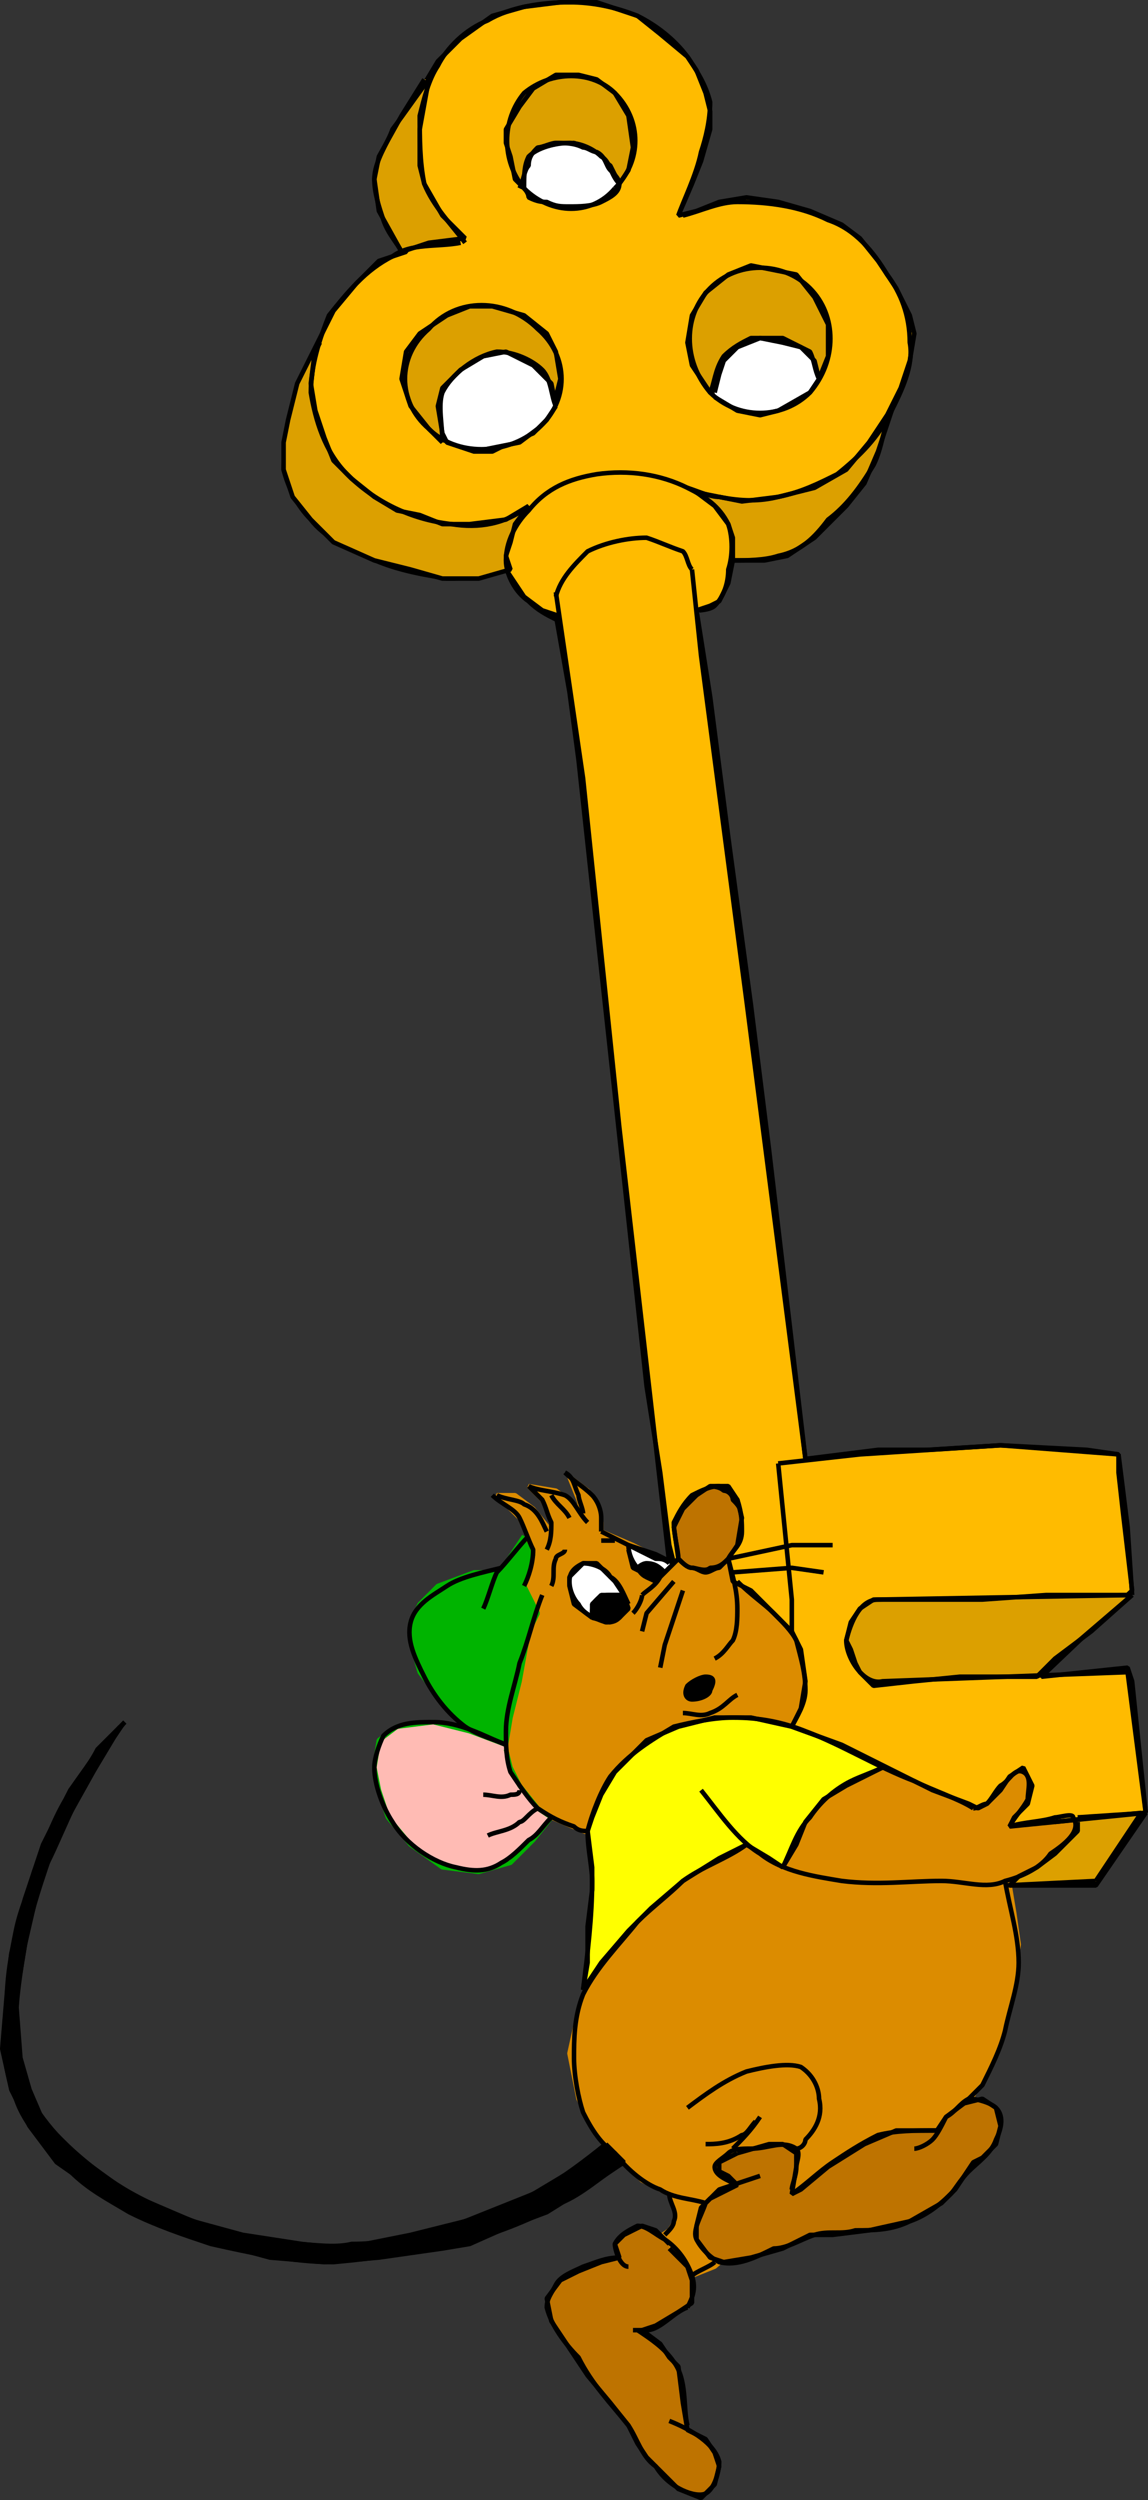 <svg xmlns="http://www.w3.org/2000/svg" width="252.996" height="550.964" version="1.2"><rect width="100%" height="100%" fill="#333333" stroke="none"/><g fill="none" fill-rule="evenodd" stroke="#000" stroke-linejoin="bevel" font-family="'Sans Serif'" font-size="12.5" font-weight="400"><path fill="#dc8c00" stroke="#dc8c00" d="m116.498 338.5-2-4-5-5h4l4 3 4 5v-3l-2-4-3-3 6 1 4 3 2 2-1-3-2-5 4 3 2 3 1 4v2l7 3 8 4 8-7 20 16 9 16 29 23 13-8 7 11 7 4-2 11-16 5 1 6 1 7-1 8-2 10-3 8-5 9-14 17-28 7-14 12-5 2-8-8 3-2 2-3-2-5-6-3-7-7-3-3-4-8-2-10 2-9 2-6 2-33-3-1-7-3-14-13 1-9 9-22-3-6 2-11" vector-effect="non-scaling-stroke"/><path fill="#ff0" d="m174.498 380.5-9-2h-8l-8 2-7 3-7 7-3 5-2 5-1 3 1 8v5l-1 8v8l-1 6 4-6 6-7 5-5 7-6 8-5 6-3 5 3 3 2 3-5 2-5 4-5 5-3 8-4-9-5-11-4" vector-effect="non-scaling-stroke"/><path fill="#000" d="m133.498 472.5-6 5-10 6-15 6-12 3-10 2-5 1-9-1-13-2-11-3-14-6-11-8-8-8-3-7-2-7-1-13 2-12 3-13 4-10 3-6 5-9 6-10-6 7-5 7-6 12-4 12-3 12-1 9-1 12 2 9 4 8 6 8 10 7 12 6 14 5 11 3 12 1 12-1 14-2 6-1 9-4 8-3 8-5 9-6-4-4" vector-effect="non-scaling-stroke"/><path fill="#be7300" d="m147.498 494.5-3-3-3-1-4 2-2 2 1 3-4 1-5 2-4 2-3 4 1 5 4 6 4 6 5 6 4 5 2 4 2 3 3 3 4 4 5 2 3-3 1-4-1-3-2-3-4-2-1-6-1-8-2-2-2-3-4-3 3-1 5-3 3-2v-5l-1-3-4-4m15-21 7-2h3l3 2v3l-1 6 2-1 6-5 8-5 7-3h9l2-3 4-3 4-1 3 2 1 4-1 4-3 3-2 1-2 3-2 3-3 3-7 4-9 2-8 1h-5l-6 3-7 2-6 1-3-1-3-4v-3l1-4 2-2 6-3-2-2-2-1v-2l2-1 2-1m-11-145c1 0 2-2 4-2 1 0 3 0 4 1 1 0 2 1 2 2 1 1 2 2 2 4v3c0 2-1 4-2 5l-3 3c-1 0-2 1-3 1s-2-1-3-1-2-1-3-2 0-3-1-4v-3c1-2 1-4 2-5" vector-effect="non-scaling-stroke"/><path fill="#ffbbb4" stroke="#00b400" d="m111.498 384.5-8-3-8-2-8 1-4 3-1 6 1 5 2 6 5 6 7 5 8 1 7-2 5-5 4-5-3-2-4-5-2-4-1-4" vector-effect="non-scaling-stroke"/><path fill="#00b400" stroke="#00b400" d="m115.498 338.5-4 6-2 2h-5l-8 3-4 4-2 4v4l2 7 3 4 4 5 5 4 7 3 1-6 2-8 2-11 2-4-3-6 2-7" vector-effect="non-scaling-stroke"/><path fill="#fff" d="m138.498 341.5 1 4 4 2 3-1 2-2-4-2-6-2m-1 11-2-3-4-4h-3l-3 3v2l1 4 4 3 6-4" vector-effect="non-scaling-stroke"/><path fill="#fb0" d="m251.498 399.5-10 1-9 1-10 1 1-2 3-3 1-4-2-4-3 2-2 3-3 3-2 1-2-1-8-3-6-3-14-7-11-4 2-4 1-6-1-7-2-4-4-4-5-5-4-2-1-5 2-3 1-6-1-4-2-3h-4l-3 2-3 3-2 4 1 7-1 1-1-4-2-16-3-19-5-46-6-55-4-37-2-15-3-17-3-1-4-3-4-6-9-9-22-3-13-20 2-17 4-8 5-6 5-5 6-2 4-37 3-5 5-5 7-5 7-2 8-1h8l9 3 5 4 6 5 2 3 2 5 1 4v4l-2 7-2 5-3 7 4-1 5-2 6-1 7 1 7 2 7 3 4 3 4 5 4 6 3 6 1 4-1 6-2 6-3 6-13 20-21 12-1 5-2 4-2 1-3 1 3 19 4 31 5 37 4 32 4 34 4 34 8-1 8-1h11l16-1 19 1 7 1v4l1 9 2 17-20 19 19-2 1 3 3 29" vector-effect="non-scaling-stroke"/><path d="M70.498 75.5c-2 4-5 9-6 14-1 4-2 9-2 14 1 4 3 8 6 11 3 4 8 6 12 8 6 3 12 4 18 5 5 0 9-1 13-2" vector-effect="non-scaling-stroke"/><path fill="#dca000" d="m121.498 32.5 5-1 4 2 4 3 2 4 2-3 1-5-1-7-3-5-4-3-4-1h-5l-5 3-3 4-3 5v3l1 3 1 5 3 3 6 3h6l5-2 3-3m-43-23-5 8-5 9-1 5 1 7 5 9 6-2 8-1-5-5-4-7-1-4v-8l2-11m3 80-3-3-4-5-2-6 1-6 3-4 6-4 5-2h5l7 2 5 4 2 4 1 6-1 4-2 5-3 3-5 2-4 2h-4l-6-2m98-7-3 9-3 7-4 5-7 7-6 4-5 1h-7v-5l-1-3-3-4-4-3 10 2 8-1 8-2 7-4 5-6 4-6m-15-8 2-5v-7l-3-6-4-5-5-1-5-1-5 2-5 4-3 5-1 6 1 5 4 6 3 2 21-5m68 268h-18l-14 1h-24l-3 2-2 3-1 4 1 2 1 3 1 2 3 3 9-1 10-1h17l4-4 8-6 9-8m-12 49 15-1-11 16h-19l2-2 4-2 4-3 3-3 2-2v-2" vector-effect="non-scaling-stroke"/><path fill="#dca000" d="m69.498 76.5-4 8-2 8-1 5v6l2 6 4 5 5 5 9 4 8 2 7 2h8l7-2-1-3 1-3 1-4 3-4-5 3-8 1h-6l-5-2-5-1-5-3-5-4-4-4-2-5-2-6-1-6 1-8" vector-effect="non-scaling-stroke"/><path fill="#fff" d="M114.498 41.5c1-2 1-4 2-5 0-2 1-3 2-4 1 0 3-1 4-1 2 0 4 0 6 1 1 0 2 1 3 1 2 1 2 3 3 4s2 2 2 3c0 2-2 3-4 4s-5 1-7 1-3 0-5-1c-1 0-2 0-4-1 0-1-1-2-1-2m42 45 1-4 1-3 3-3 5-2 5 1 4 1 3 3 1 4-2 3-7 4-4 1-5-1-5-3m-35 2-1-5-4-4-6-3-5 1-5 3-4 4-1 4 1 6 1 2 6 2 5-1 5-1 4-3 2-2 2-3" vector-effect="non-scaling-stroke"/><path d="M118.498 94.5c-7 6-18 6-24 0-7-6-7-16 0-22 6-7 17-7 24 0 7 6 7 16 0 22m17-53c-5 6-14 6-20 0-5-6-5-15 0-21 6-5 15-5 20 0 6 6 6 15 0 21m43 45c-6 6-16 6-22 0-6-7-6-17 0-23s16-6 22 0 6 16 0 23" vector-effect="non-scaling-stroke"/><path d="M97.498 97.5c0-4-1-8 0-11 2-4 7-8 12-9 4 0 8 2 10 4s2 6 3 8m14-49c-2-2-2-5-4-6-2-2-5-3-7-3-3 0-7 1-9 3-1 2-1 4-1 7m41 45c1-2 1-5 3-8 2-2 4-3 6-4h7l6 3c1 2 1 4 2 6" vector-effect="non-scaling-stroke"/><path d="M102.498 53.5c-3-4-7-8-9-13-1-5-1-10-1-15 1-4 2-8 4-11 2-4 6-8 11-10 5-3 12-4 18-4 5 0 10 1 15 3 4 2 8 5 11 9 2 3 4 6 5 10 0 4-1 8-2 11-1 5-4 11-5 14m-27 89c-2-1-4-2-6-4-3-2-5-6-5-9 0-4 2-8 5-11 4-5 9-7 15-8 7-1 14 0 20 3 4 2 7 4 9 8 1 3 1 7 0 10 0 3-1 6-3 8-1 1-4 1-3 1m-53-81c-5 1-11 0-15 3-6 3-10 8-14 13-2 5-4 11-4 17 1 6 3 13 8 18 6 6 14 10 23 11 6 1 12 0 17-4" vector-effect="non-scaling-stroke"/><path d="M150.498 47.5c4-1 8-3 12-3 7 0 14 1 20 4 6 2 10 7 13 12 3 4 5 9 5 15 1 5-2 11-4 15-3 6-7 10-12 14-4 2-8 4-13 5-4 1-8 1-13 0-2 0-4-1-7-2m-57-90c-3 4-5 7-8 11-1 3-4 7-4 11 0 3 1 6 2 9s3 5 4 7" vector-effect="non-scaling-stroke"/><path d="M196.498 90.5c-2 4-2 8-4 12-3 5-6 9-10 12-3 4-6 7-11 8-3 1-7 1-10 1m16 198-13-101-10-76-2-19m-5 219-11-96-8-77-6-41" vector-effect="non-scaling-stroke"/><path d="M122.498 131.5c1-4 4-7 7-10 4-2 9-3 13-3 3 1 5 2 8 3 1 1 1 3 2 4m19 197 18-2 31-2 26 2m-75 2 3 30v7m72-39 2 16 1 15m0 0-21 18m21-18-56 1c-4 0-6 5-7 9 0 4 4 10 8 9l54-2m0 0 4 31m0 0-20 2m19-2-10 15m0 0-20 1m-105-77c-2 2-5 6-7 8-1 2-2 6-3 8" vector-effect="non-scaling-stroke"/><path d="M110.498 345.5c-4 1-9 2-12 4s-7 4-8 8 1 8 3 12 5 8 9 11c3 2 7 3 9 4" vector-effect="non-scaling-stroke"/><path d="M111.498 384.5c-5-2-10-5-16-5-4 0-8 0-11 3-1 2-2 5-2 7 0 4 2 9 4 12 3 5 9 9 14 10 4 1 7 1 10-1 2-1 4-3 6-5 2-1 3-3 5-5" vector-effect="non-scaling-stroke"/><path d="M119.498 351.5c-2 5-3 10-5 15-1 5-3 10-3 15 0 3 0 6 1 9 2 3 4 6 6 8 3 2 5 3 8 4 1 1 2 1 3 1m-14-54c1-2 2-5 2-8-1-2-2-5-3-7s-4-3-6-5m12 8c-1-2-2-5-5-6-1-1-4-1-6-2m12 20c1-2 0-4 1-6 0-1 2-1 2-2" vector-effect="non-scaling-stroke"/><path d="M120.498 341.5c1-2 1-4 1-6-1-2-1-3-2-5l-3-3m0 0c2 1 5 1 8 2 2 1 3 4 5 6" vector-effect="non-scaling-stroke"/><path d="M121.498 329.5c1 2 3 3 4 5m3-1c0-1-1-3-1-4-1-2-1-4-3-5" vector-effect="non-scaling-stroke"/><path d="M124.498 324.5c2 2 4 3 6 5 1 1 2 3 2 5v3m0 0 6 3 6 3c1 0 2 0 3 1" vector-effect="non-scaling-stroke"/><path d="M138.498 340.5c0 2 1 4 2 5 1 2 2 2 4 3" vector-effect="non-scaling-stroke"/><path d="m149.498 343.5-4 4c-1 2-3 3-4 4" vector-effect="non-scaling-stroke"/><path d="M140.498 345.5s1-1 2-1c2 0 3 1 4 2m-8 7c-1-2-2-5-4-6-1-2-4-3-6-3-2 1-3 2-3 4s1 4 2 5c1 2 3 3 6 4 1 0 2 0 3-1s1-2 1-3" vector-effect="non-scaling-stroke"/><path d="M130.498 355.5c0-1 0-2 1-3s2-1 3-1h3m23-8c1 4 2 7 2 11 0 2 0 5-1 7-1 1-2 3-4 4m5-17c3 3 6 5 8 7s4 4 5 6c1 4 2 7 2 11 0 3-2 6-3 8m-25-37c0-2-1-5-1-8 1-2 2-4 4-6 2-1 4-2 6-2 2 1 3 2 4 3 1 3 1 5 1 7 0 3-2 4-3 6-1 1-2 2-4 2-1 1-3 0-4 0s-2-1-3-2m1 34c2 0 4 1 6 0 3-1 4-3 6-4" vector-effect="non-scaling-stroke"/><path fill="#000" d="M156.498 372.5c0 1-2 2-4 2-1 0-2-1-1-3 1-1 3-2 4-2 2 0 2 1 1 3" vector-effect="non-scaling-stroke"/><path d="m160.498 343.5 14-3h9m-22 6 13-1 7 1m-31 4-4 12-1 5m3-19-6 7-1 4m0-8c0 1-1 3-2 4m-11 83c1-8 2-16 2-24 0-3-1-7-1-11 1-4 3-9 5-12 4-5 9-8 14-11 4-1 9-2 13-2 6 0 11 1 16 3 8 3 16 8 24 11 4 2 10 4 13 6" vector-effect="non-scaling-stroke"/><path d="M154.498 394.5c4 5 8 11 13 14 5 4 12 5 18 6 8 1 15 0 22 0 5 0 10 2 14 0 4-1 8-3 10-6 3-2 7-5 5-8 0-1-3 0-4 0-3 1-7 1-10 2" vector-effect="non-scaling-stroke"/><path d="M222.498 402.5c1-2 3-4 4-6 0-2 1-5-1-6s-3 2-5 3c-1 1-2 3-3 4-1 0-2 1-3 1m-42 13c2-4 3-8 6-11 2-3 5-6 9-8 2-1 5-2 7-3m-30 17c-4 3-10 5-14 8-3 3-7 6-10 9-4 5-9 10-12 16-2 5-2 10-2 14s1 9 2 12c2 4 4 7 7 9 3 4 7 7 10 8 3 2 7 2 10 3m66-71c1 6 3 12 3 18 0 5-2 10-3 15-1 4-3 8-5 12l-4 4" vector-effect="non-scaling-stroke"/><path d="M133.498 472.5c-5 4-9 7-14 10-8 4-16 7-24 9-6 2-12 3-18 3-4 1-9 0-13 0-7-1-13-2-19-4s-13-5-18-8-10-7-14-11c-3-3-5-6-7-9-2-5-2-10-3-16 0-6 1-12 2-18s3-12 5-18c2-4 4-9 6-13 3-5 5-9 8-14 1-1 2-3 3-4" vector-effect="non-scaling-stroke"/><path d="M137.498 476.5c-5 3-9 7-14 9-7 4-15 7-23 9-11 2-16 3-27 4-9 0-18-2-27-4-6-2-12-4-18-7-5-3-9-5-13-9-5-5-10-10-12-16-3-7-3-14-2-21 0-6 1-11 2-16s3-9 4-13c2-5 4-11 7-16 2-4 5-7 7-11l6-6m120 104c0 2 2 4 1 6 0 1-1 2-2 3m11 6c-1 1-4 2-5 3m3-29c2 0 5 0 8-2 1 0 2-2 3-3" vector-effect="non-scaling-stroke"/><path d="M167.498 466.5c-2 3-4 5-6 7" vector-effect="non-scaling-stroke"/><path d="M151.498 464.5c4-3 8-6 13-8 4-1 9-2 12-1 3 2 4 5 4 7 1 4-1 7-3 9 0 1-1 2-2 2m-8 6-9 3-3 3c-1 3-3 6-2 8s3 4 5 5c4 1 8-1 12-3 3 0 6-2 9-3s6 0 9-1c4 0 8 0 12-2 3-1 6-3 9-6 1-1 2-3 4-5s5-4 6-7c1-2 2-5 0-7-1-1-4-2-6-2-2 1-3 3-5 4-1 2-2 4-3 5s-3 2-4 2" vector-effect="non-scaling-stroke"/><path d="M206.498 469.5c-5 0-9 0-13 1-4 2-7 4-10 6s-6 5-9 7m0-1c0-1 1-3 1-5 0-1 1-3 0-4-3-2-6 0-10 0-2 0-4 0-5 1s-3 2-3 3c0 2 3 3 5 4m-11 27c1-2 2-4 1-7s-3-6-6-8c-2-1-4-3-6-3-2 1-4 2-5 4 0 1 1 5 3 5" vector-effect="non-scaling-stroke"/><path d="M136.498 497.5c-3 0-5 1-8 2-2 1-5 2-6 4s-2 3-2 5c1 4 4 8 7 11 3 6 7 10 11 15 2 3 3 7 6 9 3 5 9 7 11 6s3-5 3-7c-1-4-6-7-11-9" vector-effect="non-scaling-stroke"/><path d="M151.498 508.5c-3 1-6 5-9 5h-3m1 0c3 2 6 4 8 7 3 4 2 10 3 14" vector-effect="non-scaling-stroke"/><path fill="#000" d="M130.498 356.5v-3l2-2h5l1 3-2 2-2 1-4-1m10-11 2-1 4 2-2 2-2-1-2-2" vector-effect="non-scaling-stroke"/><path d="M135.498 339.5h-3m-26 56c2 0 4 1 6 0 1 0 2 0 2-1m-7 10c2-1 5-1 7-3 1 0 2-2 4-3" vector-effect="non-scaling-stroke"/></g></svg>
